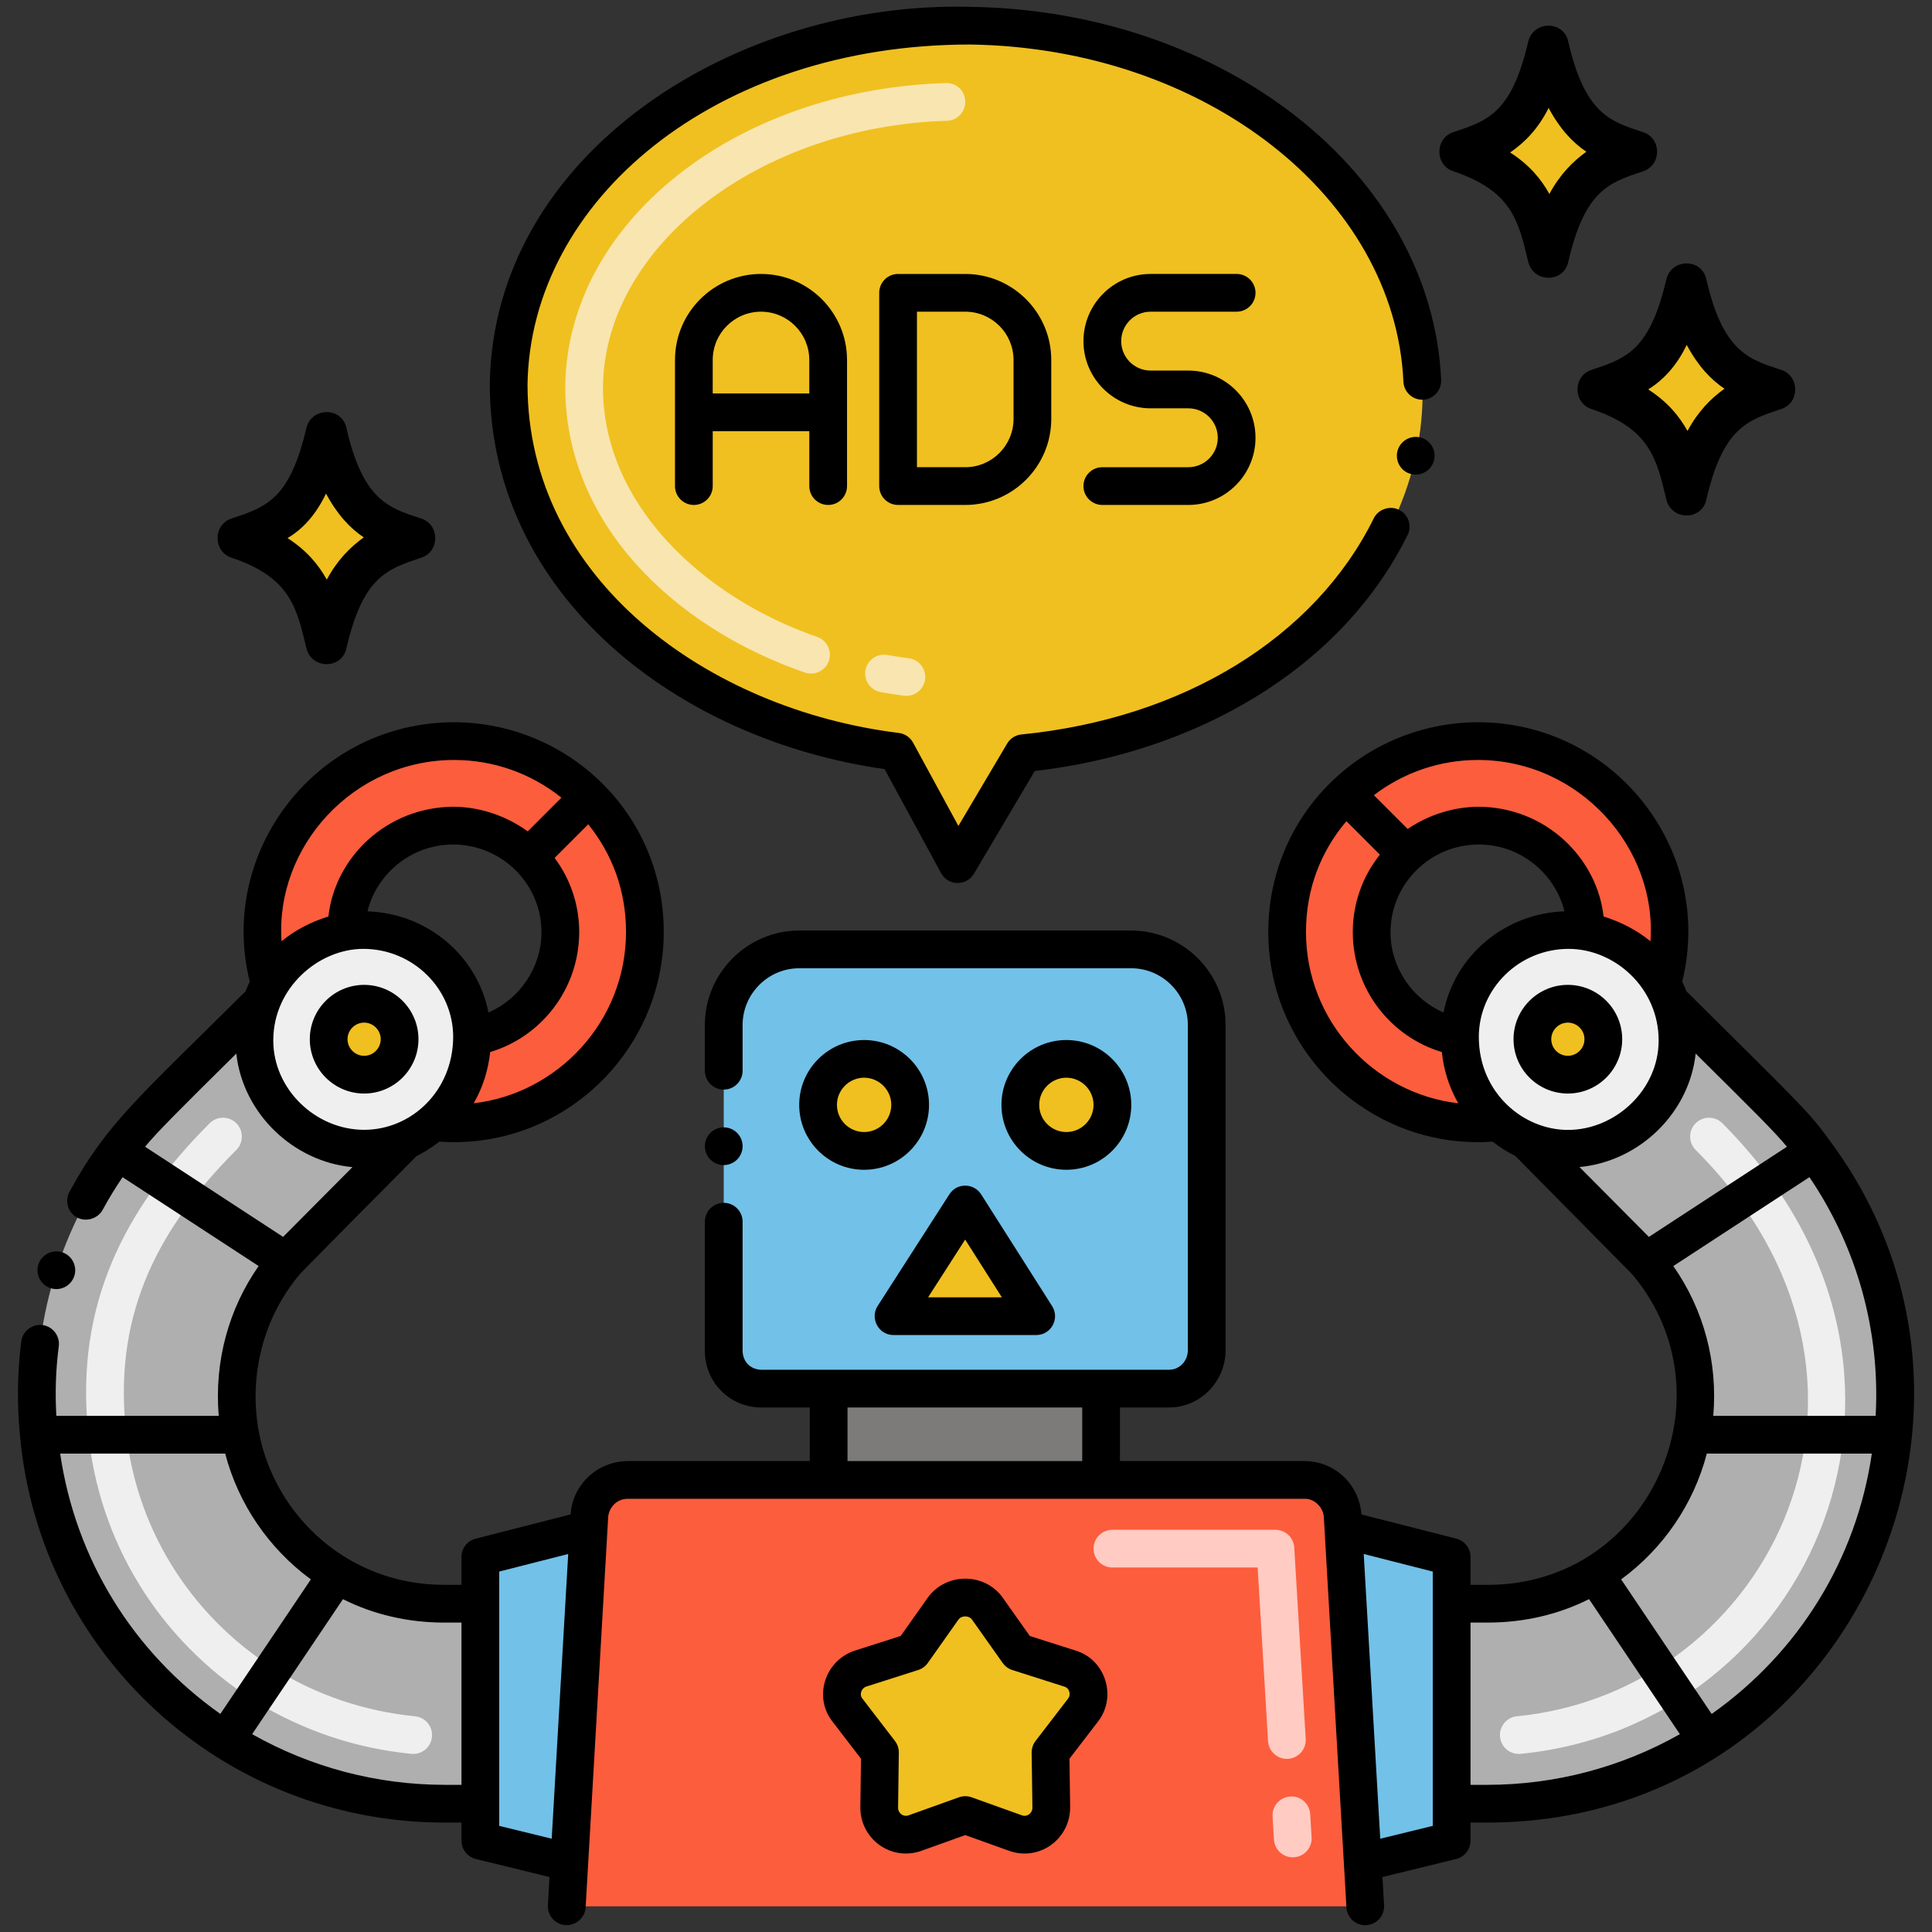 <?xml version="1.0" encoding="utf-8"?>
<!-- Generator: Adobe Illustrator 24.0.0, SVG Export Plug-In . SVG Version: 6.00 Build 0)  -->
<svg version="1.1" id="Layer_1" xmlns="http://www.w3.org/2000/svg" xmlns:xlink="http://www.w3.org/1999/xlink" x="0px" y="0px"
	 viewBox="0 0 256 256" style="enable-background:new 0 0 256 256;" xml:space="preserve">
<rect x="0" y="0" width="256" height="256" fill="#333333" stroke="none"/>
<style type="text/css">
	.st0{fill:#AFAFAF;}
	.st1{fill:#F0C020;}
	.st2{fill:#F9E5AF;}
	.st3{fill:#FC5D3D;}
	.st4{fill:#72C1E8;}
	.st5{fill:#FFCBC2;}
	.st6{fill:#C5E5FF;}
	.st7{fill:#EFEFEF;}
	.st8{fill:#13BF6D;}
	.st9{fill:#FFFFFF;}
	.st10{fill:#F0AB20;}
	.st11{fill:#FFB69F;}
	.st12{fill:#FBE0E2;}
	.st13{fill:#F2E1D6;}
	.st14{fill:#76FFBA;}
	.st15{fill:#7C7B7A;}
	.st16{fill:#878787;}
	.st17{fill:#B35034;}
	.st18{fill:#68B0D4;}
	.st19{fill:#139C6D;}
	.st20{fill:#4C4945;}
</style>
<g>
	<path class="st3" d="M180.57,246.78l-2.56-44.14c-0.07-1.18-0.11-1.84-0.11-1.84c-0.2-2.6-2.4-4.7-5-4.7H83.2
		c-2.82,0-4.91,2.19-5.1,4.7c0,0-0.04,0.66-0.11,1.84l-2.56,44.14l-0.33,5.82h105.8L180.57,246.78z"/>
	<path class="st1" d="M130.8,213.104l4.1,5.8l6.9,2.2c2.3,0.7,3.2,3.6,1.7,5.5l-4.3,5.6l0.1,7.3c0,2.5-2.4,4.2-4.7,3.4l-6.7-2.4
		l-6.7,2.4c-2.3,0.8-4.7-0.9-4.7-3.4l0.1-7.3l-4.3-5.6c-1.5-1.9-0.6-4.7,1.7-5.5l6.9-2.2l4.1-5.8
		C126.4,211.204,129.4,211.204,130.8,213.104z"/>
	<path class="st5" d="M168.805,243.754l-0.184-3.063c-0.083-1.378,0.968-2.563,2.346-2.645c1.396-0.091,2.563,0.969,2.645,2.346
		l0.184,3.063c0.083,1.378-0.968,2.563-2.346,2.645C170.144,246.2,168.89,245.18,168.805,243.754z M168.023,230.708l-1.378-23.004
		H147.4c-1.381,0-2.5-1.119-2.5-2.5s1.119-2.5,2.5-2.5H169c1.322,0,2.416,1.03,2.495,2.351l1.519,25.354
		c0.083,1.378-0.968,2.563-2.346,2.645C169.363,233.154,168.108,232.134,168.023,230.708z"/>
	<path class="st4" d="M154.9,184.004h-54c-2.8,0-5-2.2-5-5v-43.2c0-5.5,4.5-10,10-10h44c5.5,0,10,4.5,10,10v43.1
		C159.9,181.704,157.7,184.004,154.9,184.004z"/>
	<circle class="st1" cx="114.5" cy="146.404" r="6.1"/>
	<circle class="st1" cx="141.3" cy="146.404" r="6.1"/>
	<polygon class="st1" points="127.9,159.604 118.4,174.404 137.3,174.404 	"/>
	<rect x="109.8" y="184.004" class="st15" width="36.1" height="12.1"/>
	<path class="st1" d="M128.6,3.404c-33.4-0.5-60.8,20.8-61.2,47.5c-0.439,26.065,23.994,45.317,51.4,48.7l8.1,14.9l8.7-14.7
		c31.53-3.114,52.511-24.149,52.9-47.1C188.8,26.004,162.1,3.904,128.6,3.404z"/>
	<path class="st1" d="M55,71.304c-4.5-1.5-9.1-2.8-11.7-14c-2.4,10.3-6.2,12.2-11.7,14c8.9,3,10.3,7.8,11.7,14
		C45.7,74.704,49.8,73.004,55,71.304z"/>
	<path class="st1" d="M216.9,20.104c-4.5-1.5-9.1-2.8-11.7-14c-2.4,10.3-6.2,12.2-11.7,14c8.9,3,10.3,7.8,11.7,14
		C207.7,23.504,211.7,21.804,216.9,20.104z"/>
	<path class="st1" d="M235.2,51.604c-4.5-1.5-9.1-2.8-11.7-14c-2.4,10.3-6.2,12.2-11.7,14c8.9,3,10.3,7.8,11.7,14
		C226,55.004,230,53.304,235.2,51.604z"/>
	<path class="st2" d="M119.771,92.183c-1.037-0.138-2.061-0.296-3.068-0.474c-1.359-0.238-2.269-1.534-2.029-2.895
		c0.238-1.359,1.536-2.269,2.895-2.029c0.939,0.164,1.893,0.313,2.859,0.44c1.369,0.182,2.332,1.438,2.15,2.807
		C122.396,91.402,121.139,92.363,119.771,92.183z M106.648,89.116C89.219,83.099,74.784,69.246,74.9,51.069
		c0.321-21.615,22.47-39.213,50.424-40.064c1.424-0.067,2.533,1.043,2.575,2.423s-1.043,2.533-2.423,2.575
		c-24.854,0.757-45.3,16.52-45.576,35.139C79.781,66.812,93.21,79.186,108.279,84.39c1.306,0.451,1.998,1.874,1.548,3.179
		C109.38,88.863,107.966,89.57,106.648,89.116z"/>
	<path class="st3" d="M220.251,130.4c-2.3-4-6-6.1-10.2-7c0.3-6.7-5.6-14-14.1-14c-7.5,0-14.2,6-14.2,14.1c0,7,5.1,12.8,11.7,13.9
		c0,4.8,2,8.7,5.1,11.3c-14.9,1.6-28-10.2-28-25.2c-0.2-13.4,10.9-25.3,25.3-25.3C212.651,98.2,224.85,114.3,220.251,130.4z"/>
	<polygon class="st4" points="192.35,206.3 192.35,243.9 180.57,246.78 178.01,202.64 	"/>
	<path class="st0" d="M197.05,239h-4.7v-26.5h4.8c23.552,0,35.973-27.604,21-45.3l-15.93-16.13
		c12.254,5.293,24.089-8.362,19.11-18.32c14.879,14.805,16.393,16.071,19.02,19.75C266.608,187.616,242.105,239,197.05,239z"/>
	<path class="st7" d="M198.762,230.149c-0.135-1.374,0.869-2.598,2.243-2.733c33.787-3.331,54.066-44.656,23.678-75.044
		c-0.977-0.977-0.977-2.559,0-3.535s2.559-0.977,3.535,0c32.918,32.918,11.817,79.752-26.723,83.556
		C200.096,232.524,198.896,231.505,198.762,230.149z"/>
	<path class="st7" d="M221.33,132.75c-2.023-4.812-5.126-8.032-11.28-9.35c-8.5-1.3-16.6,5.1-16.6,14c0,4.8,2,8.7,5.1,11.3
		c1.46,1.25,3.08,2.17,3.67,2.37C214.475,156.363,226.309,142.707,221.33,132.75z"/>
	<circle class="st1" cx="207.75" cy="137.704" r="4.7"/>
	<path class="st3" d="M35.749,130.4c2.3-4,6-6.1,10.2-7c-0.3-6.7,5.6-14,14.1-14c7.5,0,14.2,6,14.2,14.1c0,7-5.1,12.8-11.7,13.9
		c0,4.8-2,8.7-5.1,11.3c14.9,1.6,28-10.2,28-25.2c0.2-13.4-10.9-25.3-25.3-25.3C43.349,98.2,31.15,114.3,35.749,130.4z"/>
	<polygon class="st4" points="77.99,202.64 75.43,246.78 63.65,243.9 63.65,206.3 	"/>
	<path class="st0" d="M5.15,190.1c1.6,17.2,11.2,31.9,24.9,40.6c14.367,9.021,27.285,8.3,33.6,8.3v-26.5h-4.8
		c-5.1,0-10-1.3-14.2-3.9c-6.4-3.9-11.3-10.5-12.8-18.4c-1.5-8,0.5-16.5,6-23c0.755-0.906,0.584-0.678,15.93-16.13
		c-12.254,5.293-24.089-8.362-19.11-18.32c-14.879,14.805-16.393,16.071-19.02,19.75C7.35,163.6,3.85,177,5.15,190.1z"/>
	<path class="st7" d="M54.505,232.393c-7.44-0.734-14.461-3.109-20.868-7.061c-12.613-8.056-20.611-21.095-21.977-35.796
		c-1.623-16.539,4.671-29.249,16.122-40.699c0.977-0.977,2.559-0.977,3.535,0s0.977,2.559,0,3.535
		c-10.037,10.037-16.197,21.237-14.68,36.688c1.223,13.166,8.387,24.839,19.657,32.036c5.721,3.528,12.023,5.661,18.7,6.319
		c1.374,0.136,2.378,1.359,2.243,2.733C57.104,231.502,55.907,232.525,54.505,232.393z"/>
	<path class="st7" d="M34.67,132.75c0.29-0.69,0.59-1.57,1.08-2.35c2.3-4,6-6.1,10.2-7c8.5-1.3,16.6,5.1,16.6,14
		c0,4.8-2,8.7-5.1,11.3c-1.46,1.25-3.08,2.17-3.67,2.37C41.525,156.363,29.691,142.707,34.67,132.75z"/>
	<circle class="st1" cx="48.25" cy="137.704" r="4.7"/>
	<path d="M142.56,218.723l-6.102-1.945c-0.013-0.018-3.632-5.138-3.646-5.155c-2.385-3.24-7.406-3.286-9.854,0.039l-3.616,5.116
		l-6.164,1.966c-3.905,1.358-5.41,6.157-2.861,9.384l3.771,4.911L114,239.504c0,4.186,4.064,7.135,8.043,5.754l5.857-2.099
		l5.878,2.106c3.9,1.353,8.021-1.509,8.021-5.796l-0.088-6.432l3.75-4.885C148.059,224.864,146.486,219.918,142.56,218.723z
		 M141.518,225.082l-4.3,5.6c-0.343,0.446-0.525,0.994-0.518,1.557l0.1,7.266c0,0.798-0.727,1.267-1.356,1.047l-6.699-2.4
		c-0.539-0.192-1.134-0.198-1.687,0l-6.679,2.393c-0.701,0.24-1.379-0.292-1.379-1.005l0.1-7.3c0.008-0.563-0.175-1.11-0.518-1.557
		l-4.32-5.626c-0.44-0.558-0.091-1.363,0.498-1.569l6.9-2.2c0.518-0.165,0.968-0.495,1.281-0.938l4.071-5.76
		c0.399-0.542,1.361-0.542,1.764-0.015l4.083,5.774c0.313,0.443,0.764,0.773,1.281,0.938l6.931,2.21
		C141.669,223.678,141.967,224.512,141.518,225.082z"/>
	<circle cx="95.899" cy="151.88" r="2.5"/>
	<path d="M114.5,137.81c-4.74,0-8.601,3.851-8.601,8.59c0,4.75,3.86,8.601,8.601,8.601s8.6-3.851,8.6-8.601
		C123.1,141.66,119.24,137.81,114.5,137.81z M114.5,150c-1.98,0-3.601-1.61-3.601-3.601c0-1.979,1.62-3.59,3.601-3.6
		c1.979,0.01,3.6,1.62,3.6,3.6C118.1,148.39,116.479,150,114.5,150z"/>
	<path d="M149.899,146.399c0-4.739-3.859-8.59-8.6-8.59s-8.6,3.851-8.6,8.59c0,4.75,3.859,8.601,8.6,8.601
		S149.899,151.149,149.899,146.399z M137.7,146.399c0-1.979,1.619-3.59,3.6-3.6c1.98,0.01,3.6,1.62,3.6,3.6
		c0,1.99-1.619,3.601-3.6,3.601S137.7,148.39,137.7,146.399z"/>
	<path d="M125.8,158.25l-9.51,14.8c-1.049,1.647,0.123,3.85,2.109,3.85h18.9c1.99,0,3.158-2.19,2.11-3.84l-9.4-14.8
		C129.043,156.747,126.795,156.691,125.8,158.25z M122.979,171.899l4.91-7.649l4.86,7.649H122.979z"/>
	<path d="M109.736,66.909c1.381,0,2.5-1.119,2.5-2.5V47.698c0-6.285-5.113-11.398-11.398-11.398s-11.398,5.113-11.398,11.398v16.711
		c0,1.381,1.119,2.5,2.5,2.5s2.5-1.119,2.5-2.5v-7.272h12.797v7.272C107.236,65.79,108.355,66.909,109.736,66.909z M94.439,52.137
		v-4.438c0-3.528,2.87-6.398,6.398-6.398s6.398,2.87,6.398,6.398v4.438H94.439z"/>
	<path d="M152.466,41.3h11.396c1.381,0,2.5-1.119,2.5-2.5s-1.119-2.5-2.5-2.5h-11.396c-4.909,0-8.902,3.993-8.902,8.902
		s3.993,8.902,8.902,8.902h4.993c2.151,0,3.902,1.751,3.902,3.902s-1.751,3.902-3.902,3.902h-11.396c-1.381,0-2.5,1.119-2.5,2.5
		s1.119,2.5,2.5,2.5h11.396c4.909,0,8.902-3.993,8.902-8.902s-3.993-8.902-8.902-8.902h-4.993c-2.151,0-3.902-1.751-3.902-3.902
		S150.314,41.3,152.466,41.3z"/>
	<path d="M119.001,36.3c-1.381,0-2.5,1.119-2.5,2.5v25.609c0,1.381,1.119,2.5,2.5,2.5h8.9c6.284,0,11.397-5.113,11.397-11.397
		v-7.814c0-6.284-5.113-11.397-11.397-11.397H119.001z M134.299,47.697v7.814c0,3.527-2.87,6.397-6.397,6.397h-6.4V41.3h6.4
		C131.429,41.3,134.299,44.17,134.299,47.697z"/>
	<path d="M30.7,73.904c7.7,2.6,8.6,6.5,9.9,12c0.7,2.8,4.7,2.8,5.3,0c2.2-9.5,5.4-10.5,9.9-12c2.5-0.8,2.5-4.4,0-5.2
		c-4.3-1.4-7.7-2.4-9.9-12c-0.6-2.8-4.6-2.8-5.3,0c-2.2,9.5-5.4,10.5-9.9,12C28.2,69.504,28.2,73.104,30.7,73.904z M43.2,65.404
		c1.5,2.8,3.2,4.6,5,5.8c-1.8,1.3-3.5,3-4.9,5.6c-1.1-2-2.7-3.9-5.2-5.5C40.1,70.104,41.8,68.304,43.2,65.404z"/>
	<path d="M192.6,22.704c7.7,2.6,8.6,6.5,9.9,12c0.7,2.8,4.7,2.8,5.3,0c2.2-9.5,5.4-10.5,9.9-12c2.5-0.8,2.5-4.4,0-5.2
		c-4.3-1.4-7.7-2.4-9.9-12c-0.6-2.8-4.6-2.8-5.3,0c-2.2,9.5-5.4,10.5-9.9,12C190.1,18.304,190.1,21.904,192.6,22.704z M205.2,14.304
		c1.5,2.8,3.2,4.6,5,5.8c-1.8,1.3-3.5,3-4.9,5.6c-1.1-2-2.7-3.9-5.2-5.5C202,18.904,203.8,17.104,205.2,14.304z"/>
	<path d="M210.9,54.204c7.7,2.6,8.6,6.5,9.9,12c0.7,2.8,4.7,2.8,5.3,0c2.2-9.5,5.4-10.5,9.9-12c2.5-0.8,2.5-4.4,0-5.2
		c-4.3-1.4-7.7-2.4-9.9-12c-0.6-2.8-4.6-2.8-5.3,0c-2.2,9.5-5.4,10.5-9.9,12C208.4,49.804,208.4,53.404,210.9,54.204z M223.5,45.704
		c1.5,2.8,3.2,4.6,5,5.8c-1.8,1.3-3.5,3-4.9,5.6c-1.1-2-2.7-3.9-5.2-5.5C220.3,50.404,222.1,48.604,223.5,45.704z"/>
	<path d="M188.13,57.95c-1.35-0.301-2.68,0.569-2.98,1.899c-0.288,1.344,0.543,2.687,1.9,2.98c1.362,0.304,2.689-0.583,2.98-1.9
		C190.345,59.54,189.443,58.232,188.13,57.95z"/>
	<path d="M190.96,50.35c0-0.01,0-0.01,0-0.02c-1.28-27.542-29.023-48.929-62.32-49.42c-31.191-0.86-63.293,19.451-63.74,49.96
		c0,28.013,24.915,47.171,52.311,51.04l7.49,13.79c0.922,1.695,3.35,1.744,4.35,0.079l8.06-13.619
		c20.727-2.37,40.393-13.087,49.4-31.261c0.612-1.223,0.116-2.727-1.13-3.35c-1.22-0.6-2.76-0.07-3.35,1.13
		C174.22,84.5,156.77,95.2,135.35,97.319c-0.79,0.07-1.5,0.53-1.899,1.21l-6.46,10.91l-6-11.029c-0.381-0.71-1.091-1.19-1.881-1.29
		c-25.281-3.108-49.21-20.394-49.21-46.17C70.266,26.589,94.73,5.899,128.55,5.899h0.01c31.227,0.455,56.299,20.347,57.4,44.681
		c0.06,1.37,1.229,2.449,2.609,2.38C189.95,52.899,191.02,51.72,190.96,50.35z"/>
	<path d="M207.75,130.5c-3.97,0-7.2,3.229-7.2,7.2c0,3.97,3.23,7.199,7.2,7.199s7.2-3.229,7.2-7.199
		C214.95,133.729,211.72,130.5,207.75,130.5z M207.75,139.899c-1.21,0-2.2-0.989-2.2-2.199s0.99-2.19,2.2-2.2
		c1.21,0.01,2.2,0.99,2.2,2.2S208.96,139.899,207.75,139.899z"/>
	<path d="M223.451,131.333c0-0.001-0.001-0.002-0.001-0.003c-0.139-0.356-0.318-0.794-0.547-1.267
		c4.287-17.409-8.944-34.339-27.053-34.363c-15.071,0.019-27.8,12.048-27.8,27.84c0.032,15.974,13.596,28.86,29.724,27.731
		c0.954,0.724,1.904,1.37,2.985,1.874l15.484,15.67C229.83,184.874,218.614,210,197.15,210h-2.301v-3.7c0-1.14-0.77-2.14-1.88-2.42
		l-12.577-3.21l-0.004-0.061c-0.32-3.97-3.54-6.979-7.49-7.01h-24.5v-7.1h6.5c4.131,0,7.49-3.41,7.5-7.601v-43.09
		c-0.01-6.89-5.619-12.49-12.5-12.51h-44c-6.88,0.02-12.489,5.62-12.5,12.51v6.07c0,1.38,1.12,2.5,2.5,2.5c1.381,0,2.5-1.12,2.5-2.5
		v-6.07c0.011-4.13,3.37-7.5,7.5-7.51h44c4.131,0.01,7.49,3.38,7.5,7.51v43.09c-0.01,1.46-1.109,2.601-2.5,2.601h-54
		c-1.449-0.021-2.47-1.05-2.5-2.5v-17.12c0-1.38-1.119-2.5-2.5-2.5c-1.38,0-2.5,1.12-2.5,2.5V179c0,4.209,3.345,7.5,7.49,7.5v-0.05
		l0.01,0.05h6.4v7.1H83.2c-4.157,0.02-7.324,3.225-7.591,7.01l-0.01,0.04c0,0-0.001,0.012-0.001,0.022L63.03,203.88
		c-1.11,0.28-1.881,1.28-1.881,2.42v3.7h-2.3c-12.814,0-22.47-9.262-24.55-20.271c-1.369-7.361,0.534-15.112,5.46-20.92
		c0,0-0.782,0.713,15.442-15.629c0.695-0.321,1.765-0.951,3.021-1.909c16.139,1.127,29.706-11.771,29.728-27.771
		c0-15.833-12.825-27.78-27.801-27.8c-18.185,0.024-31.344,17.065-27.056,34.368c-0.387,0.806-0.302,0.716-0.546,1.272
		C18.56,145.264,14.186,148.764,9.2,157.93c-0.65,1.22-0.2,2.74,1,3.39c1.18,0.641,2.76,0.171,3.399-1
		c0.799-1.481,1.69-2.932,2.644-4.337l18.026,11.774c-3.903,5.583-5.899,12.512-5.287,19.853H7.468
		c-0.167-2.93-0.105-5.924,0.322-9.239c0.17-1.37-0.811-2.62-2.17-2.801c-1.351-0.17-2.63,0.82-2.801,2.171
		c-0.543,4.34-0.566,8.448-0.159,12.609c2.671,28.724,26.73,51.15,56.27,51.15h2.22v2.399c0,1.16,0.78,2.15,1.91,2.431l9.752,2.384
		L72.6,252.46c-0.082,1.35,0.974,2.567,2.36,2.63c1.35,0.06,2.56-0.98,2.64-2.35c0.134-2.317,2.849-49.449,2.99-51.761
		c0.11-1.16,1.05-2.38,2.59-2.38c0.001,0,84.317,0,89.771,0c1.22,0,2.359,1.11,2.46,2.37c0,0.215,2.988,51.556,3,51.771
		c0.069,1.319,1.159,2.359,2.479,2.359c0.05,0,0.101,0,0.15-0.01c1.303-0.059,2.425-1.168,2.359-2.63l-0.217-3.744l9.757-2.386
		c1.12-0.28,1.91-1.271,1.91-2.431V241.5h2.201c47.375,0,72.646-53.933,45.334-90.453
		C239.646,147.214,237.98,145.783,223.451,131.333z M36.21,137.87c0-7.026,6.032-12.141,11.939-12.141
		c6.551,0.011,11.891,5.25,11.9,11.67c-0.037,7.222-5.588,12.309-11.8,12.308C41.815,149.705,36.21,144.318,36.21,137.87z
		 M71.75,123.5c0.008,4.684-2.882,8.871-7.025,10.658c-1.516-7.648-8.204-13.134-16.027-13.401c1.1-4.664,5.515-8.842,11.352-8.857
		C66.49,111.91,71.74,117.109,71.75,123.5z M82.95,123.479c0,11.894-9.094,21.429-20.181,22.71c1.19-2.06,1.92-4.35,2.181-6.79
		c6.649-1.975,11.779-8.216,11.8-15.899c-0.008-3.604-1.159-7.002-3.26-9.821l4.456-4.456
		C81.14,113.193,82.95,118.029,82.95,123.479z M60.149,100.7c5.239,0,10.206,1.765,14.244,4.995l-4.467,4.467
		c-2.862-2.075-6.35-3.254-9.877-3.263c-8.834,0.062-15.685,6.731-16.53,14.54c-2.491,0.772-4.542,1.909-6.21,3.283
		C36.43,112.269,46.724,100.721,60.149,100.7z M31.31,139.609c0.898,8.051,7.672,14.344,15.391,15.04
		c-0.976,0.981-8.203,8.244-9.188,9.245L19.22,151.947C20.883,149.949,23.658,147.176,31.31,139.609z M7.973,192.609h21.866
		c1.746,6.671,5.763,12.563,11.35,16.669l-11.992,17.826C17.612,218.914,10.015,206.575,7.973,192.609z M58.95,236.5
		c-8.998,0-17.773-2.321-25.539-6.716l12.032-17.886c4.038,2.03,8.622,3.103,13.406,3.103h2.3v21.5H58.95z M66.149,239v-30.76
		l9.142-2.328l-2.188,37.726l-6.954-1.699V239z M112.3,186.5h31.1v7.1h-31.1V186.5z M189.85,241.939l-6.96,1.7L180.7,205.91
		l9.149,2.33V241.939z M207.77,149.72h-0.02c-5.862,0-11.781-4.863-11.8-12.32c0.01-6.42,5.35-11.659,11.89-11.67
		c6.108,0,11.94,5.149,11.94,12.141C219.78,144.452,214.004,149.72,207.77,149.72z M195.95,111.899
		c5.9,0.016,10.251,4.258,11.345,8.857c-7.81,0.265-14.508,5.769-16.021,13.402c-4.148-1.786-7.032-5.974-7.024-10.659
		C184.26,117.109,189.51,111.91,195.95,111.899z M218.689,124.72c-1.821-1.494-3.961-2.578-6.21-3.28
		c-0.823-7.624-7.542-14.476-16.529-14.54c-3.343,0.008-6.654,1.066-9.428,2.942l-4.476-4.476c3.956-3.014,8.744-4.666,13.803-4.666
		C209.347,100.721,219.599,112.393,218.689,124.72z M173.05,123.5c0-5.67,1.933-10.646,5.357-14.693l4.437,4.437
		c-2.315,2.9-3.586,6.465-3.594,10.257c0.021,7.685,5.15,13.924,11.8,15.899c0.26,2.45,0.99,4.73,2.18,6.79
		C182.038,144.896,173.05,135.289,173.05,123.5z M209.294,154.641c7.98-0.752,14.553-7.2,15.39-15.036
		c7.777,7.711,10.339,10.23,12.095,12.343l-18.294,11.949C217.396,162.789,215.98,161.369,209.294,154.641z M194.851,236.5V215h2.3
		c4.785,0,9.371-1.077,13.404-3.106l12.036,17.892c-7.766,4.396-16.545,6.714-25.54,6.714H194.851z M226.806,227.108l-11.995-17.831
		c5.589-4.102,9.61-9.997,11.35-16.667h21.867C245.982,206.579,238.388,218.92,226.806,227.108z M248.533,187.609h-21.516
		c0.613-7.09-1.254-14.084-5.294-19.849l18.037-11.781C246.083,165.315,249.154,176.389,248.533,187.609z"/>
	<path d="M55.45,137.7c0-3.971-3.23-7.2-7.2-7.2s-7.2,3.229-7.2,7.2c0,3.97,3.23,7.199,7.2,7.199S55.45,141.67,55.45,137.7z
		 M46.05,137.7c0-1.21,0.99-2.19,2.2-2.2c1.21,0.01,2.189,0.99,2.2,2.2c-0.011,1.21-0.99,2.199-2.2,2.199S46.05,138.91,46.05,137.7z
		"/>
	<path d="M6.7,170.689c1.311,0.42,2.713-0.286,3.149-1.62c0.42-1.31-0.31-2.72-1.62-3.14c-1.29-0.42-2.729,0.33-3.14,1.61
		C4.663,168.842,5.37,170.247,6.7,170.689z"/>
</g>
</svg>
